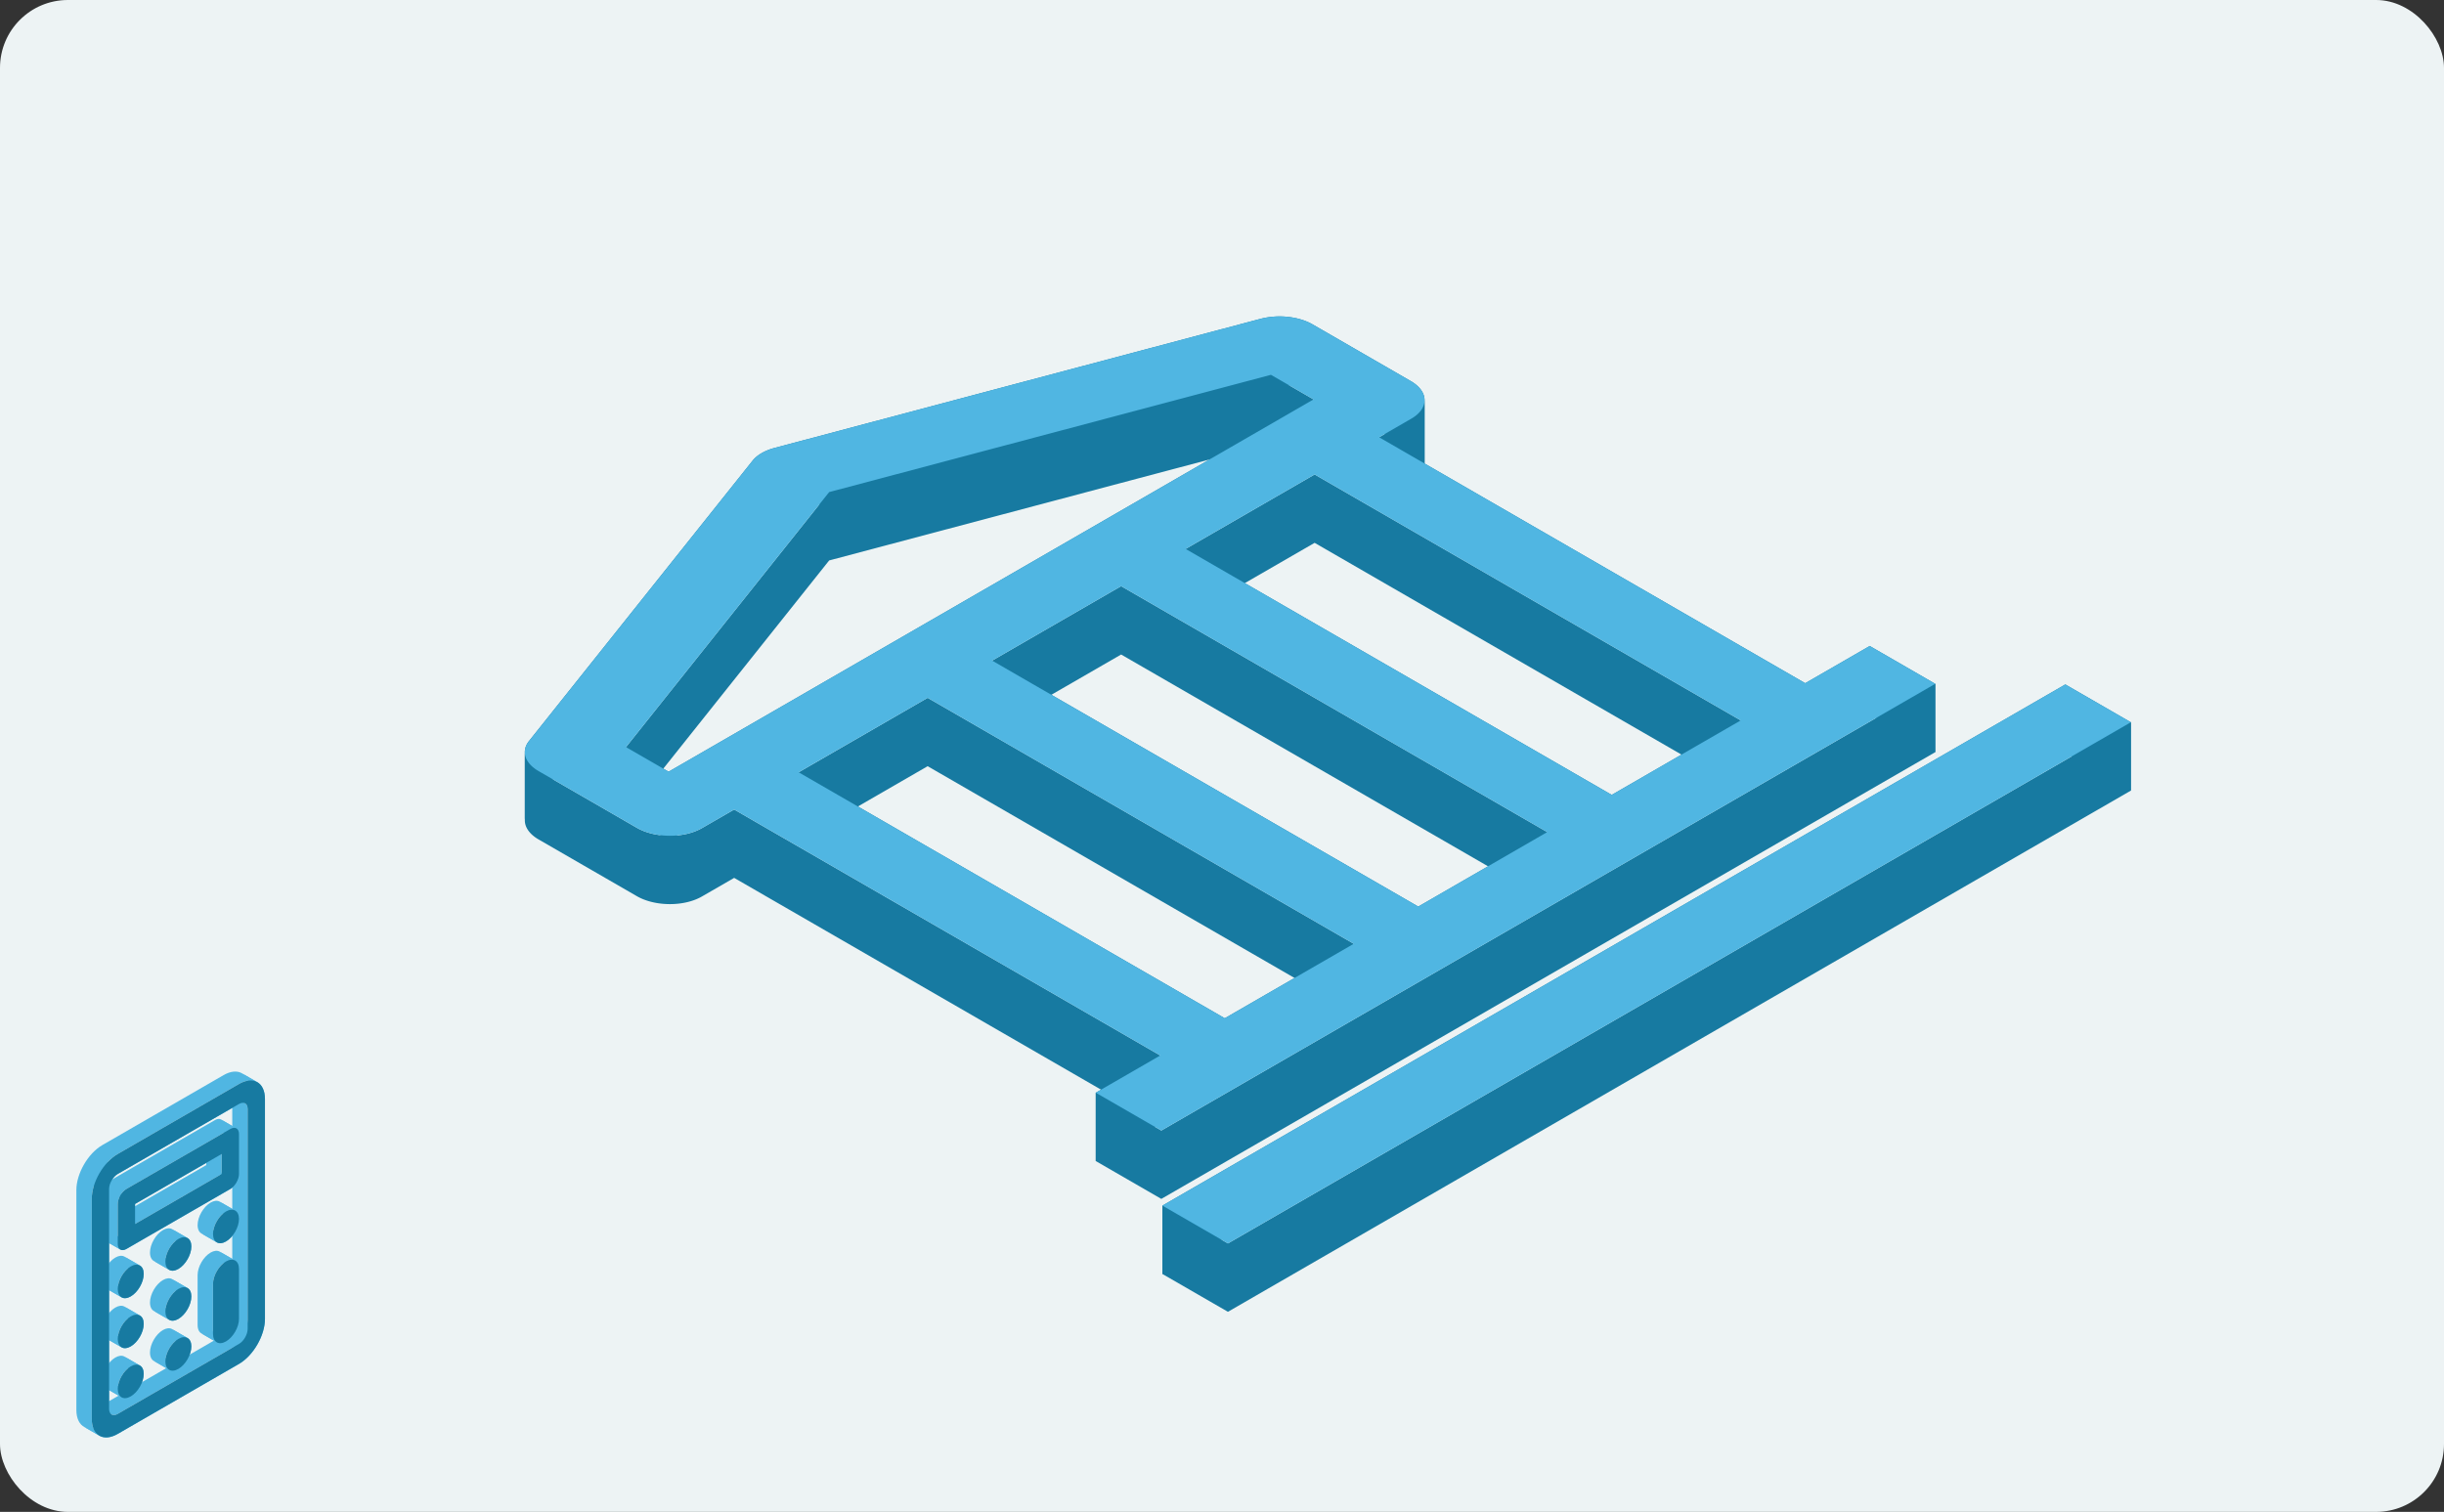 <svg xmlns="http://www.w3.org/2000/svg" width="320" height="198" fill="none"><rect width="100%" height="100%" fill="#333333" stroke="none"/><rect width="320" height="198" fill="#EDF3F4" rx="8.889"/><path fill="#177AA1" fill-rule="evenodd" d="m152.193 157.89 118.224-68.256L279 94.589v8.952l-8.583-4.956-118.224 68.257v-8.952Z" clip-rule="evenodd"/><path fill="#177AA1" fill-rule="evenodd" d="m279 94.589-118.224 68.256-8.583-4.955v8.952l8.583 4.955L279 103.541v-8.952Zm-92.478-42.213c-.013-.922-.659-1.809-1.798-2.466l-12.874-7.433c-.882-.51-2.011-.851-3.231-.98a10.044 10.044 0 0 0-3.59.26L101.418 58.66c-1.269.338-2.285.925-2.871 1.657l-29.28 36.726c-.35.438-.535.913-.547 1.394v8.951c.012-.48.197-.955.548-1.393L98.547 69.27c.586-.732 1.602-1.319 2.871-1.658l63.611-16.904a10.044 10.044 0 0 1 3.59-.26c1.22.13 2.349.471 3.231.98l12.874 7.434c1.139.657 1.785 1.544 1.798 2.466v-8.952Z" clip-rule="evenodd"/><path fill="#177AA1" fill-rule="evenodd" d="M68.72 98.438c-.006.226.026.453.098.679.223.704.816 1.356 1.698 1.865l12.874 7.433c1.138.658 2.675 1.031 4.271 1.039 1.597.007 3.123-.352 4.243-.999l4.222-2.437 55.79 32.21v8.952l-55.79-32.211-4.222 2.438c-1.12.647-2.646 1.006-4.243.998-1.596-.007-3.133-.381-4.271-1.038l-12.874-7.433c-.882-.509-1.475-1.161-1.698-1.865a2.067 2.067 0 0 1-.098-.679v-8.952Z" clip-rule="evenodd"/><path fill="#177AA1" fill-rule="evenodd" d="m151.916 138.228-8.444 4.875v8.952l8.444-4.875v-8.952Z" clip-rule="evenodd"/><path fill="#177AA1" fill-rule="evenodd" d="m143.472 143.104 8.583 4.955 101.334-58.505v8.951l-101.334 58.506-8.583-4.956v-8.951Z" clip-rule="evenodd"/><path fill="#177AA1" fill-rule="evenodd" d="m253.389 89.554-8.583-4.956-8.444 4.876-55.791-32.21v8.95l55.791 32.211 8.444-4.875 8.583 4.955v-8.951Z" clip-rule="evenodd"/><path fill="#177AA1" fill-rule="evenodd" d="m180.571 57.263 4.223-2.438c1.12-.646 1.741-1.527 1.729-2.449v8.952c.012.921-.609 1.802-1.729 2.449l-4.223 2.438v-8.952ZM81.964 97.841l26.602-33.396 57.843-15.358 5.579 3.22v8.952l-5.579-3.22-57.843 15.358-26.602 33.396v-8.952Z" clip-rule="evenodd"/><path fill="#177AA1" fill-rule="evenodd" d="m171.988 52.308-84.445 48.754-5.579-3.22v8.951l5.58 3.221 84.444-48.755v-8.951Zm30.596 56.668-16.889 9.75-55.791-32.21v8.951l55.791 32.211 16.889-9.751v-8.951Z" clip-rule="evenodd"/><path fill="#177AA1" fill-rule="evenodd" d="m129.904 86.516 16.889-9.751 55.791 32.21v8.952l-55.791-32.21-16.889 9.75v-8.951Zm-25.333 14.626 16.889-9.75 55.79 32.21v8.952l-55.79-32.211-16.889 9.751v-8.952Z" clip-rule="evenodd"/><path fill="#177AA1" fill-rule="evenodd" d="m177.25 123.602-16.889 9.751-55.79-32.211v8.952l55.79 32.21 16.889-9.751v-8.951Zm50.667-29.253-16.889 9.751-55.79-32.21v8.951l55.79 32.211 16.889-9.751v-8.952Z" clip-rule="evenodd"/><path fill="#177AA1" fill-rule="evenodd" d="m155.238 71.89 16.889-9.752 55.79 32.21v8.953l-55.79-32.21-16.889 9.75v-8.952Z" clip-rule="evenodd"/><path fill="#50B6E2" d="m152.193 157.89 118.224-68.256L279 94.589l-118.224 68.256-8.583-4.955Zm32.601-103.065c1.12-.646 1.741-1.527 1.728-2.449-.013-.922-.659-1.809-1.798-2.466l-12.874-7.433c-.883-.51-2.011-.851-3.231-.98a10.044 10.044 0 0 0-3.59.26L101.418 58.66c-1.269.338-2.285.925-2.871 1.657L69.268 97.044c-.516.645-.673 1.368-.45 2.073.223.704.816 1.356 1.697 1.865l12.875 7.433c1.138.658 2.675 1.031 4.271 1.038 1.597.008 3.123-.351 4.243-.998l4.222-2.437 55.79 32.21-8.444 4.876 8.583 4.955 101.334-58.505-8.583-4.956-8.444 4.876-55.791-32.21 4.223-2.439ZM81.964 97.841l26.601-33.396 57.844-15.358 5.579 3.22-84.445 48.755-5.579-3.22Zm120.619 11.134-16.889 9.751-55.79-32.21 16.889-9.751 55.79 32.21Zm-98.012-7.833 16.889-9.75 55.79 32.21-16.889 9.751-55.79-32.211Zm123.346-6.793-16.889 9.751-55.79-32.21 16.889-9.751 55.79 32.21Z"/><path fill="#50B6E2" fill-rule="evenodd" d="M33.62 141.685c.66.336 1.072 1.115 1.072 2.243v28.802c0 2.17-1.523 4.807-3.401 5.892l-15.874 9.164c-.902.521-1.721.589-2.33.279l-2.016-1.163c.609.309 1.429.241 2.33-.279l15.874-9.165c1.879-1.084 3.401-3.722 3.401-5.891v-28.803c0-1.128-.412-1.907-1.07-2.243l2.015 1.164Z" clip-rule="evenodd"/><path fill="#50B6E2" fill-rule="evenodd" d="M13.087 188.065c-.66-.335-1.071-1.114-1.071-2.242V157.02c0-2.169 1.523-4.807 3.401-5.892l15.874-9.164c.901-.521 1.721-.589 2.33-.279l-2.016-1.164c-.609-.31-1.428-.241-2.33.279L13.4 149.965c-1.878 1.084-3.401 3.722-3.401 5.891v28.803c0 1.128.412 1.907 1.071 2.243l2.016 1.163Z" clip-rule="evenodd"/><path fill="#50B6E2" fill-rule="evenodd" d="M14.591 185.233c.207.134.5.123.826-.065l15.874-9.164c.626-.362 1.133-1.241 1.133-1.964v-28.803c0-.347-.117-.595-.307-.719l-2.016-1.164c.19.124.308.372.308.719v28.803c0 .723-.508 1.602-1.134 1.964l-15.873 9.164c-.326.188-.62.199-.826.065l2.015 1.164Z" clip-rule="evenodd"/><path fill="#50B6E2" fill-rule="evenodd" d="M32.117 144.518c-.207-.135-.5-.124-.826.064l-15.874 9.165c-.626.361-1.134 1.241-1.134 1.964v28.802c0 .347.117.595.308.72l-2.015-1.164c-.191-.124-.308-.372-.308-.719v-28.803c0-.723.507-1.602 1.133-1.964l15.874-9.164c.326-.188.62-.199.826-.065l2.016 1.164Z" clip-rule="evenodd"/><path fill="#50B6E2" fill-rule="evenodd" d="M18.283 178.81c.33.168.535.557.535 1.121 0 1.085-.76 2.404-1.7 2.946-.451.26-.861.294-1.165.139l-2.016-1.163c.304.155.714.12 1.165-.14.94-.542 1.7-1.861 1.7-2.946 0-.563-.205-.953-.535-1.121l2.016 1.164Z" clip-rule="evenodd"/><path fill="#50B6E2" fill-rule="evenodd" d="M15.953 183.016c-.33-.167-.536-.557-.536-1.121 0-1.085.762-2.404 1.7-2.946.452-.26.862-.294 1.166-.139l-2.016-1.164c-.304-.155-.714-.121-1.165.139-.939.543-1.7 1.862-1.7 2.946 0 .564.205.954.535 1.122l2.016 1.163Zm8.566-7.806c.33.167.536.557.536 1.121 0 1.084-.762 2.403-1.701 2.946-.451.26-.86.294-1.165.139l-2.016-1.164c.305.155.714.121 1.165-.139.94-.542 1.7-1.861 1.7-2.946 0-.564-.205-.953-.535-1.121l2.016 1.164Z" clip-rule="evenodd"/><path fill="#50B6E2" fill-rule="evenodd" d="M22.189 179.416c-.33-.168-.536-.557-.536-1.121 0-1.085.762-2.404 1.7-2.946.452-.26.861-.294 1.166-.139l-2.016-1.164c-.304-.155-.714-.121-1.165.139-.939.542-1.7 1.861-1.7 2.946 0 .564.205.954.535 1.121l2.016 1.164Zm8.566-14.353c.33.168.536.558.536 1.121v6.547c0 1.084-.762 2.403-1.701 2.945-.451.26-.86.295-1.165.14l-2.016-1.164c.304.155.714.121 1.165-.139.94-.543 1.7-1.862 1.7-2.946v-6.546c0-.564-.205-.954-.535-1.122l2.016 1.164Z" clip-rule="evenodd"/><path fill="#50B6E2" fill-rule="evenodd" d="M28.425 175.816c-.33-.168-.536-.558-.536-1.122v-6.546c0-1.084.762-2.403 1.7-2.946.452-.26.862-.294 1.166-.139l-2.016-1.164c-.304-.155-.714-.121-1.165.14-.94.542-1.7 1.861-1.7 2.945v6.547c0 .563.205.953.535 1.121l2.016 1.164Zm-10.142-3.552c.33.168.535.557.535 1.121 0 1.085-.76 2.403-1.7 2.946-.451.26-.861.294-1.165.139l-2.016-1.163c.304.154.714.12 1.165-.14.94-.542 1.7-1.861 1.7-2.946 0-.564-.205-.953-.535-1.121l2.016 1.164Z" clip-rule="evenodd"/><path fill="#50B6E2" fill-rule="evenodd" d="M15.953 176.47c-.33-.168-.536-.557-.536-1.121 0-1.085.762-2.404 1.7-2.946.452-.26.862-.294 1.166-.139l-2.016-1.164c-.304-.155-.714-.121-1.165.139-.939.543-1.7 1.862-1.7 2.946 0 .564.205.954.535 1.121l2.016 1.164Zm8.566-7.807c.33.168.536.558.536 1.122 0 1.084-.762 2.403-1.701 2.945-.451.261-.86.295-1.165.14l-2.016-1.164c.305.155.714.121 1.165-.139.94-.543 1.7-1.861 1.7-2.946 0-.564-.205-.954-.535-1.121l2.016 1.163Z" clip-rule="evenodd"/><path fill="#50B6E2" fill-rule="evenodd" d="M22.189 172.87c-.33-.168-.536-.557-.536-1.121 0-1.085.762-2.404 1.7-2.946.452-.26.861-.294 1.166-.139l-2.016-1.164c-.304-.155-.714-.121-1.165.139-.939.542-1.7 1.861-1.7 2.946 0 .564.205.954.535 1.121l2.016 1.164Zm-3.906-7.152c.33.168.535.557.535 1.121 0 1.085-.76 2.403-1.7 2.946-.451.26-.861.294-1.165.139l-2.016-1.164c.304.155.714.121 1.165-.139.94-.542 1.7-1.861 1.7-2.946 0-.564-.205-.953-.535-1.121l2.016 1.164Z" clip-rule="evenodd"/><path fill="#50B6E2" fill-rule="evenodd" d="M15.953 169.924c-.33-.168-.536-.557-.536-1.121 0-1.085.762-2.404 1.7-2.946.452-.26.862-.294 1.166-.139l-2.016-1.164c-.304-.155-.714-.121-1.165.139-.939.543-1.7 1.862-1.7 2.946 0 .564.205.954.535 1.121l2.016 1.164Zm8.566-7.807c.33.168.536.558.536 1.122 0 1.084-.762 2.403-1.701 2.945-.451.261-.86.295-1.165.14l-2.016-1.164c.305.155.714.121 1.165-.139.94-.543 1.7-1.861 1.7-2.946 0-.564-.205-.954-.535-1.121l2.016 1.163Z" clip-rule="evenodd"/><path fill="#50B6E2" fill-rule="evenodd" d="M22.189 166.324c-.33-.168-.536-.558-.536-1.122 0-1.084.762-2.403 1.7-2.945.452-.261.862-.295 1.166-.14l-2.016-1.163c-.304-.155-.714-.121-1.165.139-.939.542-1.7 1.861-1.7 2.946 0 .564.205.953.535 1.121l2.016 1.164Zm8.566-7.807c.33.168.536.557.536 1.121 0 1.085-.762 2.404-1.701 2.946-.451.26-.86.294-1.165.139l-2.016-1.163c.304.155.714.121 1.165-.14.94-.542 1.7-1.861 1.7-2.945 0-.564-.205-.954-.535-1.122l2.016 1.164Z" clip-rule="evenodd"/><path fill="#50B6E2" fill-rule="evenodd" d="M28.425 162.723c-.33-.167-.536-.557-.536-1.121 0-1.084.762-2.403 1.7-2.946.452-.26.862-.294 1.166-.139l-2.016-1.164c-.304-.155-.714-.121-1.165.14-.94.542-1.7 1.861-1.7 2.945 0 .564.205.954.535 1.122l2.016 1.163Zm2.509-14.961c.22.112.357.372.357.747v5.237c0 .723-.508 1.602-1.133 1.964l-13.606 7.855c-.3.174-.574.197-.777.093l-2.016-1.163c.203.103.477.08.777-.093l13.606-7.856c.626-.361 1.134-1.241 1.134-1.963v-5.237c0-.376-.138-.636-.357-.747l2.015 1.163Z" clip-rule="evenodd"/><path fill="#50B6E2" fill-rule="evenodd" d="M15.775 163.658c-.22-.112-.357-.371-.357-.747v-5.237c0-.723.508-1.602 1.134-1.964l13.606-7.855c.3-.173.573-.196.776-.093l-2.015-1.164c-.203-.103-.477-.08-.777.093l-13.606 7.855c-.626.362-1.134 1.241-1.134 1.964v5.237c0 .376.138.636.357.748l2.016 1.163Z" clip-rule="evenodd"/><path fill="#50B6E2" fill-rule="evenodd" d="m17.686 160.292 11.338-6.546v-2.618l-2.016-1.164v2.619l-11.338 6.546 2.016 1.163Z" clip-rule="evenodd"/><path fill="#50B6E2" fill-rule="evenodd" d="m29.024 151.128-11.338 6.546v2.618l-2.016-1.163v-2.619l11.338-6.546 2.016 1.164Z" clip-rule="evenodd"/><path fill="#177AA1" d="M31.29 141.964c1.88-1.085 3.402-.206 3.402 1.964v28.802c0 2.17-1.523 4.807-3.401 5.892l-15.874 9.164c-1.878 1.085-3.401.206-3.401-1.963V157.02c0-2.169 1.523-4.807 3.401-5.892l15.874-9.164Zm-15.873 11.782c-.626.362-1.134 1.242-1.134 1.965v28.803c0 .723.508 1.016 1.134.654l15.874-9.164c.626-.362 1.134-1.242 1.134-1.965v-28.802c0-.723-.508-1.017-1.134-.655l-15.874 9.164Zm1.701 25.203c.94-.542 1.7-.102 1.7.982 0 1.085-.76 2.404-1.7 2.946-.94.542-1.7.102-1.7-.982 0-1.085.76-2.404 1.7-2.946Zm6.236-3.6c.939-.542 1.7-.103 1.7.982s-.761 2.403-1.7 2.946c-.94.542-1.701.102-1.701-.982 0-1.085.761-2.404 1.7-2.946Zm6.236-10.146c.94-.543 1.7-.103 1.7.981v6.546c0 1.085-.76 2.404-1.7 2.946-.94.542-1.7.103-1.7-.982v-6.546c0-1.084.76-2.403 1.7-2.945Zm-12.472 7.2c.94-.542 1.7-.102 1.7.982 0 1.085-.76 2.404-1.7 2.946-.94.542-1.7.103-1.7-.982s.76-2.404 1.7-2.946Zm6.236-3.6c.939-.542 1.7-.103 1.7.982s-.761 2.404-1.7 2.946c-.94.542-1.701.102-1.701-.982 0-1.085.761-2.403 1.7-2.946Zm-6.236-2.946c.94-.542 1.7-.102 1.7.982 0 1.085-.76 2.404-1.7 2.946-.94.542-1.7.103-1.7-.982 0-1.084.76-2.403 1.7-2.946Zm6.236-3.6c.939-.542 1.7-.102 1.7.982 0 1.085-.761 2.404-1.7 2.946-.94.542-1.701.102-1.701-.982s.761-2.403 1.7-2.946Zm6.236-3.6c.94-.543 1.7-.103 1.7.982 0 1.084-.76 2.403-1.7 2.945-.94.543-1.7.103-1.7-.982 0-1.084.76-2.403 1.7-2.945Zm.567-10.802c.626-.36 1.134-.068 1.134.654v5.237c0 .723-.508 1.603-1.134 1.965l-13.605 7.855c-.626.361-1.134.068-1.134-.655v-5.237c0-.723.508-1.602 1.134-1.964l13.605-7.855Zm-12.472 12.437 11.34-6.546v-2.618l-11.34 6.546v2.618Z"/></svg>